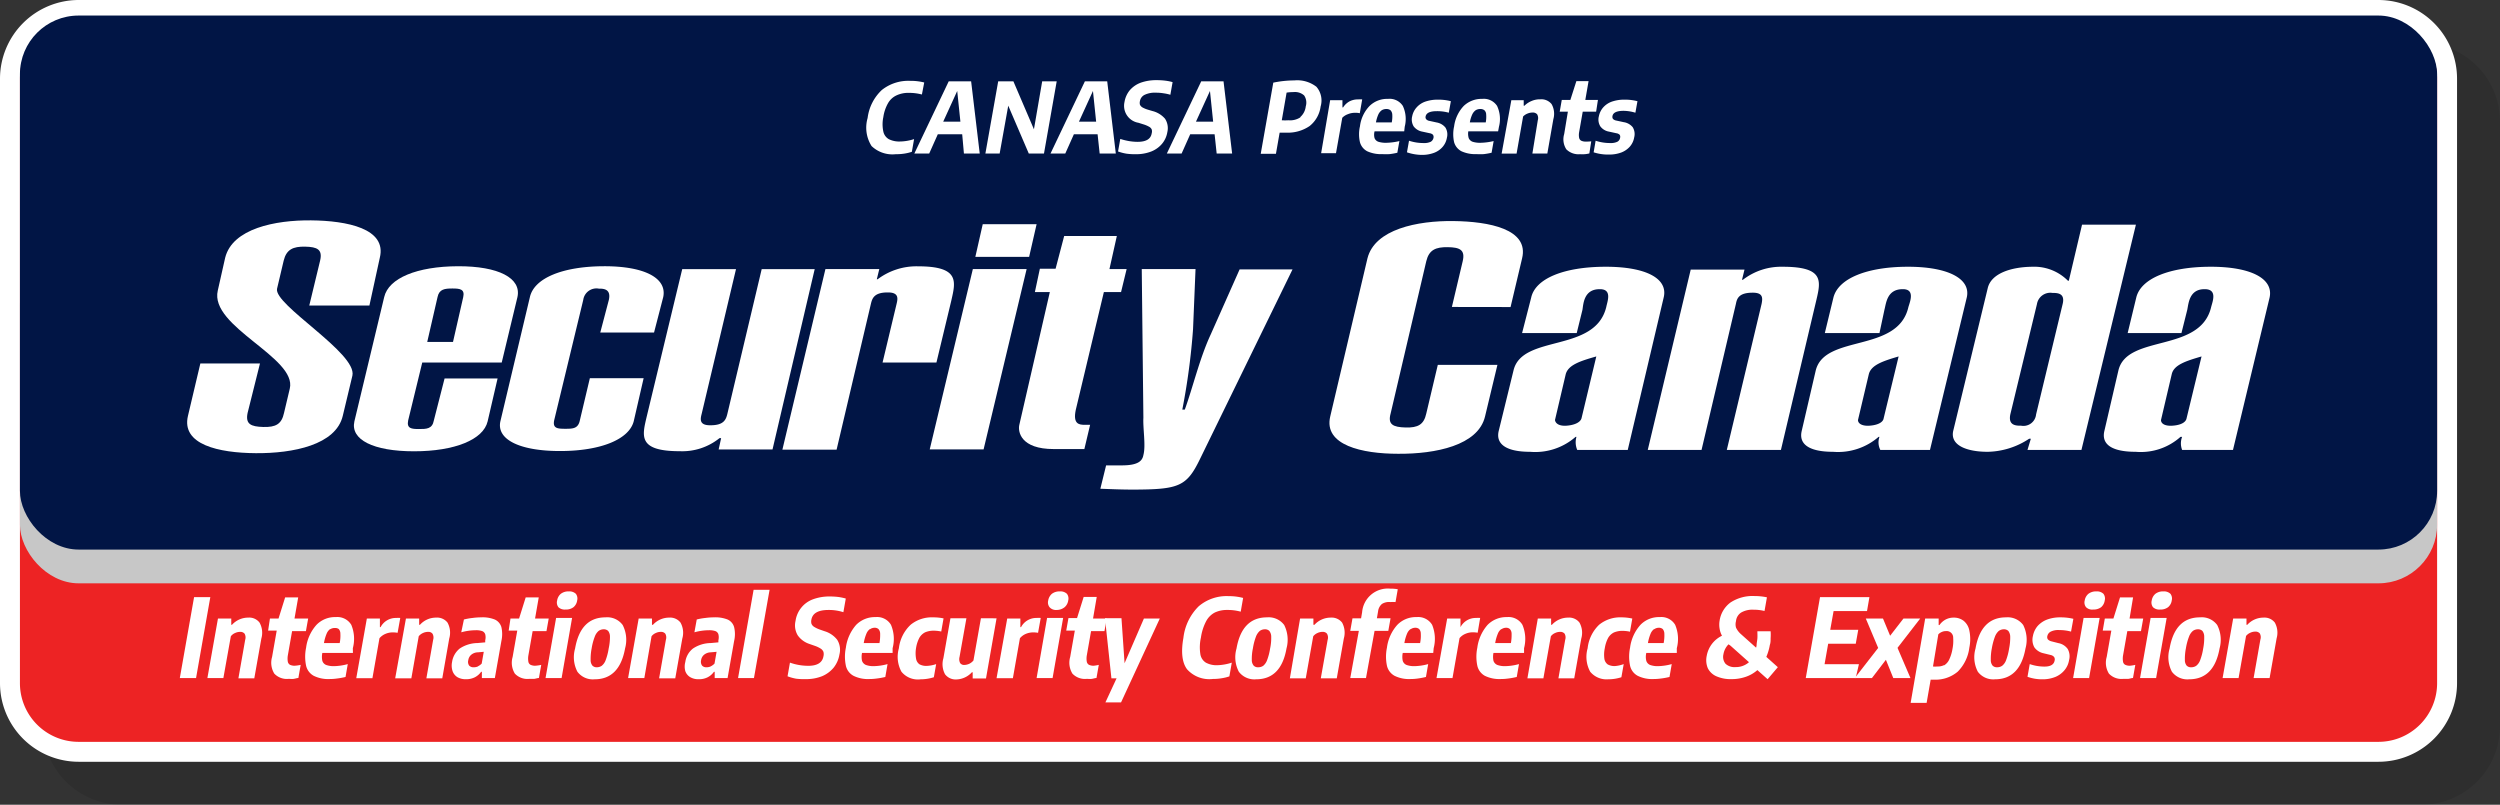 <?xml version="1.0" encoding="UTF-8"?> <svg xmlns="http://www.w3.org/2000/svg" viewBox="0 0 291 93.67"><rect x="0" y="0" width="291" height="93.67" fill="#333333" stroke="none"/><g style="isolation: isolate"><g id="abb6638d-f053-4c12-bc33-ea5fa6b12021" data-name="Layer 2"><g id="a54cfe09-16ce-4352-af2a-634d2983a111" data-name="Layer 1"><g><g><g style="mix-blend-mode: multiply;opacity: 0.1"><rect x="6.16" y="6.16" width="283.68" height="86.35" rx="7.99"></rect><path d="M281.85,7.32a6.83,6.83,0,0,1,6.83,6.83V84.52a6.83,6.83,0,0,1-6.83,6.83H14.15a6.83,6.83,0,0,1-6.83-6.83V14.15a6.83,6.83,0,0,1,6.83-6.83h267.7m0-2.32H14.15A9.17,9.17,0,0,0,5,14.15V84.52a9.16,9.16,0,0,0,9.15,9.15h267.7A9.15,9.15,0,0,0,291,84.52V14.15A9.16,9.16,0,0,0,281.85,5Z"></path></g><g><rect x="1.16" y="1.16" width="283.68" height="86.35" rx="7.99" style="fill: #ed2324"></rect><path d="M276.85,2.32a6.83,6.83,0,0,1,6.83,6.83V79.52a6.83,6.83,0,0,1-6.83,6.83H9.15a6.83,6.83,0,0,1-6.83-6.83V9.15A6.83,6.83,0,0,1,9.15,2.32h267.7m0-2.32H9.15A9.17,9.17,0,0,0,0,9.15V79.52a9.16,9.16,0,0,0,9.15,9.15h267.7A9.15,9.15,0,0,0,286,79.52V9.15A9.16,9.16,0,0,0,276.85,0Z" style="fill: #fff"></path></g></g><rect x="2.32" y="28.68" width="281.36" height="39.22" rx="6.83" style="fill: #c7c7c7;mix-blend-mode: multiply"></rect><rect x="2.32" y="1.81" width="281.36" height="62.16" rx="6.83" style="fill: #011545"></rect><g><path d="M259.92,52.37H254a2.1,2.1,0,0,1,0-1.52h-.19a6.92,6.92,0,0,1-5.21,1.74c-2.76,0-4-.85-3.66-2.39l1.64-7.07c1-4.28,9.54-2,10.8-7.4.16-.63.77-2.09-.78-2.07-1.77,0-1.85,1.66-2,2.39l-.68,2.72h-6.26l1-4.13c.53-2.22,3.84-3.57,8.58-3.59s7.43,1.37,6.94,3.59Zm-3.66-10.88c-1.89.55-3.23,1-3.47,2.07l-1.25,5.33c0,.42.45.72,1.34.66s1.55-.35,1.64-.87Z" style="fill: #fff;fill-rule: evenodd"></path><path d="M242.28,52.37H236l.39-1.3h-.2a9,9,0,0,1-4.82,1.52c-2.41,0-4.45-.74-4-2.5l4-16.54c.4-1.75,2.78-2.48,5.2-2.5a5.53,5.53,0,0,1,4.14,1.63h.1l1.54-6.53h6.27ZM234,48.24c-.23,1.15.44,1.33,1.25,1.31A1.48,1.48,0,0,0,237,48.24l3.09-12.84c.28-1.14-.39-1.32-1.16-1.3a1.58,1.58,0,0,0-1.83,1.3Z" style="fill: #fff;fill-rule: evenodd"></path><path d="M224.65,52.37h-5.78a1.92,1.92,0,0,1-.1-1.52h-.1a7.2,7.2,0,0,1-5.3,1.74c-2.73,0-4-.85-3.66-2.39l1.64-7.07c1.05-4.28,9.57-2,10.79-7.4.19-.63.8-2.09-.67-2.07-1.84,0-1.92,1.66-2.12,2.39l-.58,2.72h-6.36l1-4.13c.56-2.22,3.87-3.57,8.58-3.59s7.46,1.37,6.94,3.59ZM221,41.49c-1.86.55-3.2,1-3.47,2.07l-1.26,5.33c0,.42.49.72,1.35.66s1.57-.35,1.64-.87Z" style="fill: #fff;fill-rule: evenodd"></path><path d="M189.47,52.37h-5.88a2.27,2.27,0,0,1-.09-1.52h-.1a7.13,7.13,0,0,1-5.3,1.74c-2.7,0-4-.85-3.66-2.39l1.73-7.07c1-4.28,9.5-2,10.8-7.4.12-.63.73-2.09-.77-2.07-1.82,0-1.89,1.66-2,2.39l-.67,2.72h-6.36l1.06-4.13c.49-2.22,3.8-3.57,8.58-3.59s7.39,1.37,6.84,3.59Zm-3.66-10.88c-1.93.55-3.27,1-3.56,2.07L181,48.89c.06.42.51.72,1.35.66s1.6-.35,1.74-.87Z" style="fill: #fff;fill-rule: evenodd"></path><path d="M169,35.73l1.26-5.33c.31-1.32-.34-1.61-1.74-1.63s-2.18.31-2.5,1.63l-4.15,17.73c-.36,1.29.29,1.59,1.74,1.63s2.13-.34,2.41-1.63l1.34-5.66h6.94l-1.44,6c-.8,3.39-5.78,4.38-10.12,4.35-4.19,0-8.7-1-7.9-4.35l4.33-18.39c.85-3.41,5.83-4.4,10-4.35s8.84.94,8,4.35l-1.34,5.66Z" style="fill: #fff"></path><path d="M196.8,31.38h6.26l-.29,1.19h.1a7.28,7.28,0,0,1,4.63-1.52c4.77,0,4.46,1.6,3.94,3.81L207.3,52.37H201l4.05-17c.12-.63.22-1.32-1.06-1.3-1.58,0-1.81.67-1.93,1.3l-4,17h-6.26Z" style="fill: #fff;fill-rule: evenodd"></path><path d="M89.92,52.32H83.65L83.94,51h-.19a6.91,6.91,0,0,1-4.63,1.52c-4.91,0-4.36-1.8-3.85-4l4.14-17.19h6.26l-4,16.86c-.17.64-.27,1.34,1.06,1.31,1.53,0,1.77-.67,1.93-1.31l4-16.86h6.17Z" style="fill: #fff;fill-rule: evenodd"></path><path d="M96.08,31.32h6.27l-.29,1.19h.09A7.53,7.53,0,0,1,106.88,31c4.89,0,4.34,1.82,3.85,4L109,42.2h-6.27l1.64-6.86c.15-.62.25-1.32-1.06-1.3-1.55,0-1.78.68-1.93,1.3l-4,17H91.07Z" style="fill: #fff;fill-rule: evenodd"></path><polygon points="108.22 52.31 113.24 31.32 119.5 31.32 114.49 52.31 108.22 52.31" style="fill: #fff"></polygon><polygon points="119.79 29.9 113.53 29.9 114.39 26.1 120.66 26.1 119.79 29.9" style="fill: #fff"></polygon><path d="M129.14,31.32h2L130.49,34h-2l-3.27,13.71c-.34,1.62.35,1.73,1,1.74h.67l-.67,2.82h-3.57c-3.82,0-4.19-2-4-2.82L122.2,34h-1.74l.58-2.72h1.83l1-3.81H130Z" style="fill: #fff"></path><path d="M132.9,31.32h6.26l-.29,7a78.05,78.05,0,0,1-1.25,9.36h.29c.93-2.56,1.74-6,3-8.71l3.38-7.61h6.16L139.64,53.51c-1.53,3.13-2.46,3.46-7.71,3.48-1.45,0-2.67-.06-3.85-.1l.67-2.72h1.83c1.93,0,2.39-.54,2.51-1.2.3-1.1-.07-3.12,0-4.35Z" style="fill: #fff"></path><path d="M61.68,34.58c.5-2.21,3.81-3.57,8.58-3.59s7.4,1.38,6.94,3.59l-1.07,4.13H69.87l1-3.8c.25-1.14-.42-1.33-1.15-1.31a1.55,1.55,0,0,0-1.83,1.31l-3.38,14c-.2.94.36,1,1.26,1s1.53,0,1.73-1l1.16-4.89h6.26l-1.15,5c-.53,2.12-3.84,3.48-8.58,3.48s-7.43-1.36-6.94-3.48Z" style="fill: #fff"></path><path d="M57.92,44.05l-1.16,5c-.5,2.12-3.82,3.48-8.57,3.48s-7.42-1.36-6.94-3.48l3.47-14.47c.51-2.21,3.83-3.57,8.57-3.59s7.43,1.38,6.94,3.59L58.4,42.2H49.15l-1.64,6.74c-.19.94.38,1,1.25,1s1.56,0,1.74-1l1.25-4.89Zm-4-9.47c.2-.92-.37-1-1.25-1s-1.55.06-1.74,1L49.73,39.8h3Z" style="fill: #fff;fill-rule: evenodd"></path><path d="M28.82,48.07c-.27,1.3.38,1.59,1.83,1.63s2.13-.33,2.41-1.63l.67-2.83c.89-3.62-9.38-7.21-8.38-11.42L26.21,30c.85-3.4,5.83-4.39,10-4.35s8.84.95,8,4.35L43,35.56H36l1.26-5.22c.31-1.31-.34-1.6-1.74-1.63s-2.18.32-2.5,1.63l-.77,3.26c-.44,1.86,9.35,7.51,8.77,10.12L39.9,48.4c-.8,3.39-5.78,4.38-10.12,4.35s-8.7-1-7.9-4.35l1.44-6.09h6.94Z" style="fill: #fff"></path></g><g><path d="M20.93,78.93l1.66-9.42h1.89l-1.66,9.42Z" style="fill: #fff"></path><path d="M25.37,72h1.55v.73H27a2.55,2.55,0,0,1,1.89-.84,1.51,1.51,0,0,1,1.32.58,2.42,2.42,0,0,1,.21,1.86l-.82,4.63H27.75l.79-4.49a.9.9,0,0,0-.07-.71.64.64,0,0,0-.53-.21,1.38,1.38,0,0,0-.57.13,1.24,1.24,0,0,0-.5.38L26,78.93H24.14Z" style="fill: #fff"></path><path d="M35,77.39l-.27,1.53c-.16,0-.34.07-.54.1s-.4,0-.6,0a2,2,0,0,1-1.66-.61,2.41,2.41,0,0,1-.26-1.94l.54-3.07h-1L31.42,72h1l.77-2.46h1.52L34.28,72h1.59l-.26,1.46H34l-.5,2.85a2.17,2.17,0,0,0,0,.7.53.53,0,0,0,.25.37,1.22,1.22,0,0,0,.57.11A4.38,4.38,0,0,0,35,77.39Z" style="fill: #fff"></path><path d="M41.08,76H37.52a2.23,2.23,0,0,0,0,.92.77.77,0,0,0,.44.48,2.58,2.58,0,0,0,.94.14,6.46,6.46,0,0,0,1.58-.24l-.26,1.5c-.34.08-.66.14-1,.18a6.15,6.15,0,0,1-.87.06,3.76,3.76,0,0,1-1.84-.38,1.8,1.8,0,0,1-.88-1.17,5.11,5.11,0,0,1,0-2.1,4.92,4.92,0,0,1,1.21-2.66,3,3,0,0,1,2.25-.9,1.89,1.89,0,0,1,1.8.9,4.22,4.22,0,0,1,.18,2.72Zm-2.65-2.78a1.27,1.27,0,0,0-.41.54,4.9,4.9,0,0,0-.31,1.09h1.83a4.15,4.15,0,0,0,.08-1.09.8.8,0,0,0-.19-.54A.68.68,0,0,0,39,73.1.94.94,0,0,0,38.43,73.25Z" style="fill: #fff"></path><path d="M42.7,72h1.52l0,1h.08a2,2,0,0,1,1.83-1.07,2.16,2.16,0,0,1,.46,0l-.31,1.73a3.1,3.1,0,0,0-.57-.05,2.14,2.14,0,0,0-.86.18,1.85,1.85,0,0,0-.68.5l-.82,4.65H41.47Z" style="fill: #fff"></path><path d="M47.25,72h1.54v.73h.09a2.51,2.51,0,0,1,1.88-.84,1.54,1.54,0,0,1,1.33.58,2.43,2.43,0,0,1,.2,1.86l-.81,4.63H49.63l.79-4.49a.9.9,0,0,0-.08-.71.6.6,0,0,0-.52-.21,1.39,1.39,0,0,0-.58.13,1.31,1.31,0,0,0-.5.38l-.86,4.9H46Z" style="fill: #fff"></path><path d="M57.61,72.12a1.41,1.41,0,0,1,.75.87,3.67,3.67,0,0,1,0,1.63l-.76,4.31H56.09V78.2H56a2,2,0,0,1-.76.65,2.21,2.21,0,0,1-1,.21,1.87,1.87,0,0,1-1-.24,1.35,1.35,0,0,1-.56-.7,2.05,2.05,0,0,1-.06-1.06,2.48,2.48,0,0,1,.89-1.57,3.84,3.84,0,0,1,2.07-.64l.9-.08,0-.24a1.45,1.45,0,0,0,0-.7.61.61,0,0,0-.35-.37,2.2,2.2,0,0,0-.77-.1,6.39,6.39,0,0,0-1.67.24L54,72.11a7.14,7.14,0,0,1,1-.18,7.64,7.64,0,0,1,1-.07A3.75,3.75,0,0,1,57.61,72.12Zm-2,5.45a1.52,1.52,0,0,0,.46-.33l.24-1.37-.67.06a1.25,1.25,0,0,0-.77.27,1,1,0,0,0-.36.64.75.75,0,0,0,.09.62.65.65,0,0,0,.53.21A1.18,1.18,0,0,0,55.64,77.57Z" style="fill: #fff"></path><path d="M63,77.39l-.27,1.53c-.16,0-.34.07-.54.1l-.6,0a2,2,0,0,1-1.66-.61,2.41,2.41,0,0,1-.26-1.94l.54-3.07h-1L59.42,72h1l.77-2.46h1.52L62.28,72h1.59l-.26,1.46H62l-.5,2.85a2.17,2.17,0,0,0,0,.7.5.5,0,0,0,.25.37,1.21,1.21,0,0,0,.56.11A4.35,4.35,0,0,0,63,77.39Z" style="fill: #fff"></path><path d="M65,70.68a.9.9,0,0,1-.15-.78,1.26,1.26,0,0,1,.43-.78,1.42,1.42,0,0,1,.92-.28,1.08,1.08,0,0,1,.83.28.91.91,0,0,1,.15.78,1.23,1.23,0,0,1-.43.78,1.42,1.42,0,0,1-.92.27A1.07,1.07,0,0,1,65,70.68ZM63.5,78.93l1.23-7h1.86l-1.22,7Z" style="fill: #fff"></path><path d="M67.21,78.19a3.65,3.65,0,0,1-.27-2.7q.63-3.63,3.54-3.63a2.22,2.22,0,0,1,2,.89,3.77,3.77,0,0,1,.28,2.72q-.65,3.6-3.55,3.6A2.24,2.24,0,0,1,67.21,78.19Zm2.84-.7a1.48,1.48,0,0,0,.45-.65,6.78,6.78,0,0,0,.35-1.35A6.34,6.34,0,0,0,71,74.12a1.09,1.09,0,0,0-.21-.68.72.72,0,0,0-.52-.19,1,1,0,0,0-.59.19,1.59,1.59,0,0,0-.45.67,6.68,6.68,0,0,0-.36,1.35,6.35,6.35,0,0,0-.12,1.36,1,1,0,0,0,.21.66.69.69,0,0,0,.53.19A1,1,0,0,0,70.05,77.49Z" style="fill: #fff"></path><path d="M74.34,72h1.55v.73H76a2.55,2.55,0,0,1,1.89-.84,1.52,1.52,0,0,1,1.32.58,2.42,2.42,0,0,1,.21,1.86l-.82,4.63H76.72l.79-4.49a.9.9,0,0,0-.07-.71.64.64,0,0,0-.53-.21,1.35,1.35,0,0,0-.57.13,1.24,1.24,0,0,0-.5.38L75,78.93H73.11Z" style="fill: #fff"></path><path d="M84.71,72.12a1.37,1.37,0,0,1,.74.87,3.5,3.5,0,0,1,0,1.63l-.76,4.31H83.19V78.2h-.09a2,2,0,0,1-.76.65,2.18,2.18,0,0,1-1,.21,1.84,1.84,0,0,1-1-.24,1.32,1.32,0,0,1-.57-.7,2,2,0,0,1,0-1.06,2.4,2.4,0,0,1,.89-1.57,3.82,3.82,0,0,1,2.07-.64l.89-.08,0-.24a1.45,1.45,0,0,0,0-.7.58.58,0,0,0-.35-.37,2.18,2.18,0,0,0-.76-.1,6.39,6.39,0,0,0-1.68.24l.27-1.49a6.64,6.64,0,0,1,1-.18,7.53,7.53,0,0,1,1-.07A3.82,3.82,0,0,1,84.71,72.12Zm-2,5.45a1.41,1.41,0,0,0,.46-.33l.24-1.37-.67.06a1.29,1.29,0,0,0-.77.27,1,1,0,0,0-.36.64.79.79,0,0,0,.1.62.64.64,0,0,0,.53.21A1.17,1.17,0,0,0,82.73,77.57Z" style="fill: #fff"></path><path d="M85.91,78.93l1.81-10.28h1.86L87.76,78.93Z" style="fill: #fff"></path><path d="M92.67,79a5.39,5.39,0,0,1-1-.28l.28-1.59a6.37,6.37,0,0,0,2.13.37q1.58,0,1.77-1.11a1.05,1.05,0,0,0,0-.51.81.81,0,0,0-.32-.38,3.31,3.31,0,0,0-.7-.33l-.6-.21a2.69,2.69,0,0,1-1.37-1,2.25,2.25,0,0,1-.26-1.68,3.14,3.14,0,0,1,2-2.51,5.47,5.47,0,0,1,2-.34,8.23,8.23,0,0,1,1,.06,6.56,6.56,0,0,1,.85.18l-.28,1.59A5.52,5.52,0,0,0,96.45,71c-1.2,0-1.86.37-2,1.11a1,1,0,0,0,0,.48.75.75,0,0,0,.29.36,3.35,3.35,0,0,0,.63.31l.6.21a2.93,2.93,0,0,1,1.48,1,2.21,2.21,0,0,1,.26,1.71,3.33,3.33,0,0,1-.67,1.53,3.51,3.51,0,0,1-1.35,1,5,5,0,0,1-1.91.34A7.37,7.37,0,0,1,92.67,79Z" style="fill: #fff"></path><path d="M103.9,76h-3.56a2.23,2.23,0,0,0,0,.92.82.82,0,0,0,.45.48,2.55,2.55,0,0,0,.94.14,6.53,6.53,0,0,0,1.58-.24l-.26,1.5c-.35.08-.66.14-1,.18a6.36,6.36,0,0,1-.87.06,3.74,3.74,0,0,1-1.84-.38,1.77,1.77,0,0,1-.88-1.17,5.11,5.11,0,0,1,0-2.1,5,5,0,0,1,1.2-2.66,3.06,3.06,0,0,1,2.26-.9,1.87,1.87,0,0,1,1.79.9,4.21,4.21,0,0,1,.19,2.72Zm-2.64-2.78a1.27,1.27,0,0,0-.41.54,4.9,4.9,0,0,0-.31,1.09h1.83a5.25,5.25,0,0,0,.08-1.09.8.8,0,0,0-.2-.54.65.65,0,0,0-.46-.15A.94.94,0,0,0,101.26,73.25Z" style="fill: #fff"></path><path d="M104.93,78.19a3.61,3.61,0,0,1-.3-2.73A4.45,4.45,0,0,1,106,72.72a3.89,3.89,0,0,1,2.61-.86,5.8,5.8,0,0,1,1.22.12l-.27,1.53a4.3,4.3,0,0,0-.87-.1,2.56,2.56,0,0,0-1,.19,1.61,1.61,0,0,0-.67.63,3.77,3.77,0,0,0-.39,1.19,3.66,3.66,0,0,0,0,1.25,1,1,0,0,0,.39.65,1.63,1.63,0,0,0,.84.19,3.79,3.79,0,0,0,1.11-.21l-.27,1.53a5,5,0,0,1-1.53.24A2.46,2.46,0,0,1,104.93,78.19Z" style="fill: #fff"></path><path d="M110,78.48a2.48,2.48,0,0,1-.19-1.86l.82-4.65h1.86l-.8,4.5a1,1,0,0,0,.07.71.56.56,0,0,0,.5.22,1.51,1.51,0,0,0,.55-.13,1.45,1.45,0,0,0,.5-.39l.87-4.91H116l-1.23,7h-1.55v-.72h-.09a2.55,2.55,0,0,1-1.86.84A1.54,1.54,0,0,1,110,78.48Z" style="fill: #fff"></path><path d="M117.24,72h1.53l0,1h.08a2,2,0,0,1,1.83-1.07,2.16,2.16,0,0,1,.46,0l-.31,1.73a3.1,3.1,0,0,0-.57-.05,2.22,2.22,0,0,0-.87.18,1.82,1.82,0,0,0-.67.5l-.82,4.65H116Z" style="fill: #fff"></path><path d="M122.17,70.68a.9.9,0,0,1-.16-.78,1.31,1.31,0,0,1,.43-.78,1.44,1.44,0,0,1,.92-.28,1.08,1.08,0,0,1,.83.28.91.91,0,0,1,.15.78,1.27,1.27,0,0,1-.42.78A1.47,1.47,0,0,1,123,71,1,1,0,0,1,122.17,70.68Zm-1.51,8.25,1.22-7h1.87l-1.23,7Z" style="fill: #fff"></path><path d="M127.9,77.39l-.27,1.53c-.16,0-.34.07-.54.1s-.4,0-.6,0a2,2,0,0,1-1.66-.61,2.41,2.41,0,0,1-.26-1.94l.54-3.07h-1l.26-1.46h1l.77-2.46h1.52L127.23,72h1.59l-.26,1.46H127l-.5,2.85a2.17,2.17,0,0,0,0,.7.53.53,0,0,0,.25.37,1.22,1.22,0,0,0,.57.11A4.38,4.38,0,0,0,127.9,77.39Z" style="fill: #fff"></path><path d="M133.15,72H135l-4.51,9.76h-1.82l1.3-2.8h-.6l-.75-7h1.92l.36,5.24Z" style="fill: #fff"></path><path d="M138.18,77.91c-.58-.76-.73-2-.43-3.67a6.14,6.14,0,0,1,1.77-3.66A5,5,0,0,1,143,69.39a6.54,6.54,0,0,1,1.7.21l-.28,1.6a5.65,5.65,0,0,0-1.56-.2,3.28,3.28,0,0,0-1.46.3,2.42,2.42,0,0,0-1,1,5.89,5.89,0,0,0-.61,1.9,5.18,5.18,0,0,0-.07,1.93,1.42,1.42,0,0,0,.64,1,2.61,2.61,0,0,0,1.36.3,5.91,5.91,0,0,0,1.66-.3l-.28,1.6a5.28,5.28,0,0,1-.91.22,5.88,5.88,0,0,1-1,.08A3.47,3.47,0,0,1,138.18,77.91Z" style="fill: #fff"></path><path d="M144.2,78.19a3.65,3.65,0,0,1-.27-2.7c.42-2.42,1.61-3.63,3.55-3.63a2.25,2.25,0,0,1,2,.89,3.83,3.83,0,0,1,.27,2.72q-.63,3.6-3.54,3.6A2.26,2.26,0,0,1,144.2,78.19Zm2.85-.7a1.56,1.56,0,0,0,.44-.65,6.78,6.78,0,0,0,.35-1.35,5.87,5.87,0,0,0,.13-1.37,1.09,1.09,0,0,0-.22-.68.7.7,0,0,0-.52-.19,1,1,0,0,0-.59.19,1.68,1.68,0,0,0-.45.67,6.78,6.78,0,0,0-.35,1.35,5.88,5.88,0,0,0-.13,1.36,1,1,0,0,0,.22.66.67.67,0,0,0,.52.19A1,1,0,0,0,147.05,77.49Z" style="fill: #fff"></path><path d="M151.33,72h1.55v.73H153a2.55,2.55,0,0,1,1.89-.84,1.54,1.54,0,0,1,1.33.58,2.47,2.47,0,0,1,.2,1.86l-.82,4.63h-1.86l.8-4.49a.9.9,0,0,0-.08-.71.62.62,0,0,0-.52-.21,1.39,1.39,0,0,0-.58.13,1.31,1.31,0,0,0-.5.38l-.87,4.9h-1.85Z" style="fill: #fff"></path><path d="M160.86,70.3a1.32,1.32,0,0,0-.45.85l-.14.82h1.59l-.26,1.46H160l-1,5.5h-1.83l1-5.5h-1l.26-1.46h1l.12-.7a3,3,0,0,1,3.29-2.75,4.33,4.33,0,0,1,.86.07l-.26,1.49a4,4,0,0,0-.6,0A1.54,1.54,0,0,0,160.86,70.3Z" style="fill: #fff"></path><path d="M166.83,76h-3.55a2.23,2.23,0,0,0,0,.92.77.77,0,0,0,.44.48,2.58,2.58,0,0,0,.94.14,6.46,6.46,0,0,0,1.58-.24l-.26,1.5c-.34.08-.66.14-.95.18a6.15,6.15,0,0,1-.87.06,3.76,3.76,0,0,1-1.84-.38,1.8,1.8,0,0,1-.88-1.17,5.11,5.11,0,0,1,0-2.1,4.92,4.92,0,0,1,1.21-2.66,3,3,0,0,1,2.25-.9,1.89,1.89,0,0,1,1.8.9,4.29,4.29,0,0,1,.18,2.72Zm-2.64-2.78a1.27,1.27,0,0,0-.41.54,4.9,4.9,0,0,0-.31,1.09h1.83a4.15,4.15,0,0,0,.08-1.09.8.8,0,0,0-.19-.54.68.68,0,0,0-.47-.15A.94.94,0,0,0,164.19,73.25Z" style="fill: #fff"></path><path d="M168.45,72H170l0,1H170a2,2,0,0,1,1.83-1.07,2.16,2.16,0,0,1,.46,0L172,73.65a3.1,3.1,0,0,0-.57-.05,2.14,2.14,0,0,0-.86.18,1.77,1.77,0,0,0-.68.5l-.82,4.65h-1.86Z" style="fill: #fff"></path><path d="M177.4,76h-3.56a2.23,2.23,0,0,0,0,.92.79.79,0,0,0,.45.48,2.55,2.55,0,0,0,.94.14,6.53,6.53,0,0,0,1.58-.24l-.26,1.5c-.35.08-.67.14-1,.18a6.36,6.36,0,0,1-.87.06,3.81,3.81,0,0,1-1.85-.38,1.79,1.79,0,0,1-.87-1.17,5.11,5.11,0,0,1,0-2.1,5,5,0,0,1,1.2-2.66,3.06,3.06,0,0,1,2.26-.9,1.87,1.87,0,0,1,1.79.9,4.21,4.21,0,0,1,.19,2.72Zm-2.64-2.78a1.2,1.2,0,0,0-.41.54,4.9,4.9,0,0,0-.31,1.09h1.83a5.25,5.25,0,0,0,.08-1.09.8.8,0,0,0-.2-.54.65.65,0,0,0-.46-.15A.94.94,0,0,0,174.76,73.25Z" style="fill: #fff"></path><path d="M179,72h1.55v.73h.09a2.55,2.55,0,0,1,1.89-.84,1.52,1.52,0,0,1,1.32.58,2.42,2.42,0,0,1,.21,1.86l-.82,4.63H181.4l.79-4.49a.9.9,0,0,0-.07-.71.64.64,0,0,0-.53-.21,1.35,1.35,0,0,0-.57.13,1.24,1.24,0,0,0-.5.38l-.87,4.9h-1.86Z" style="fill: #fff"></path><path d="M185.1,78.19a3.61,3.61,0,0,1-.3-2.73,4.45,4.45,0,0,1,1.34-2.74,3.89,3.89,0,0,1,2.61-.86A5.8,5.8,0,0,1,190,72l-.27,1.53a4.3,4.3,0,0,0-.87-.1,2.56,2.56,0,0,0-1,.19,1.61,1.61,0,0,0-.67.63,3.77,3.77,0,0,0-.39,1.19,3.66,3.66,0,0,0-.05,1.25,1,1,0,0,0,.39.65,1.63,1.63,0,0,0,.84.19A3.79,3.79,0,0,0,189,77.3l-.27,1.53a5,5,0,0,1-1.53.24A2.46,2.46,0,0,1,185.1,78.19Z" style="fill: #fff"></path><path d="M195.18,76h-3.55a1.93,1.93,0,0,0,0,.92.77.77,0,0,0,.44.48,2.55,2.55,0,0,0,.94.14,6.53,6.53,0,0,0,1.58-.24l-.26,1.5c-.35.08-.66.14-1,.18a6.36,6.36,0,0,1-.87.06,3.76,3.76,0,0,1-1.84-.38,1.77,1.77,0,0,1-.88-1.17,5.11,5.11,0,0,1,0-2.1,4.92,4.92,0,0,1,1.21-2.66,3,3,0,0,1,2.25-.9,1.87,1.87,0,0,1,1.79.9,4.21,4.21,0,0,1,.19,2.72Zm-2.64-2.78a1.27,1.27,0,0,0-.41.54,4.9,4.9,0,0,0-.31,1.09h1.83a4.63,4.63,0,0,0,.08-1.09.85.85,0,0,0-.19-.54.68.68,0,0,0-.47-.15A.94.94,0,0,0,192.54,73.25Z" style="fill: #fff"></path><path d="M205.75,79.06,204.56,78a4,4,0,0,1-1.35.78,5,5,0,0,1-1.67.27,4.08,4.08,0,0,1-1.75-.33,2,2,0,0,1-1-.94,2.4,2.4,0,0,1-.13-1.43A3.22,3.22,0,0,1,200.44,74a2.52,2.52,0,0,1-.28-.84,2.74,2.74,0,0,1,0-.9,3.22,3.22,0,0,1,1.27-2.13,4.69,4.69,0,0,1,2.81-.75,6.74,6.74,0,0,1,1.43.15l-.28,1.59a5.32,5.32,0,0,0-1.27-.15,2.61,2.61,0,0,0-1.45.33,1.33,1.33,0,0,0-.6,1,1.43,1.43,0,0,0,0,.75,2.3,2.3,0,0,0,.55.74l1.79,1.6a2,2,0,0,0,.06-.29c0-.25.07-.52.09-.8s0-.56,0-.82h1.54a5.34,5.34,0,0,1,0,.8c0,.28,0,.54-.09.79a6.22,6.22,0,0,1-.41,1.39l1.34,1.2Zm-2.19-2-2.14-1.91L201.2,75a2.12,2.12,0,0,0-.59,1.15,1.27,1.27,0,0,0,.24,1.11,1.52,1.52,0,0,0,1.15.39A2.31,2.31,0,0,0,203.56,77.1Z" style="fill: #fff"></path><path d="M212.38,77.31h4L216,78.93h-5.81l1.66-9.42h5.75l-.28,1.62h-3.89l-.39,2.18h3.26l-.29,1.62H212.8Z" style="fill: #fff"></path><path d="M220.87,75.41l1.51,3.52h-2l-.86-2.13-1.63,2.13h-2l2.73-3.51L217.18,72h2l.83,2,1.55-2h1.95Z" style="fill: #fff"></path><path d="M224.09,72h1.57v.76h.09a2.08,2.08,0,0,1,.71-.64,2,2,0,0,1,.94-.23,1.86,1.86,0,0,1,1.15.36,1.91,1.91,0,0,1,.68,1.14,4.84,4.84,0,0,1,0,2,4.78,4.78,0,0,1-1.35,2.79,4,4,0,0,1-2.8.93,2,2,0,0,1-.35,0l-.47,2.7h-1.86Zm2.2,5.45a1.54,1.54,0,0,0,.59-.66,4.71,4.71,0,0,0,.39-1.26,4.65,4.65,0,0,0,.08-1.27.76.76,0,0,0-.85-.8,1.1,1.1,0,0,0-.47.1,1.2,1.2,0,0,0-.41.28L225,77.58a2.7,2.7,0,0,0,.49,0A1.68,1.68,0,0,0,226.29,77.42Z" style="fill: #fff"></path><path d="M230.22,78.19a3.65,3.65,0,0,1-.27-2.7c.42-2.42,1.61-3.63,3.55-3.63a2.25,2.25,0,0,1,2,.89,3.83,3.83,0,0,1,.27,2.72q-.65,3.6-3.55,3.6A2.24,2.24,0,0,1,230.22,78.19Zm2.84-.7a1.48,1.48,0,0,0,.45-.65,6.78,6.78,0,0,0,.35-1.35,6.47,6.47,0,0,0,.13-1.37,1.15,1.15,0,0,0-.22-.68.72.72,0,0,0-.52-.19,1,1,0,0,0-.59.19,1.68,1.68,0,0,0-.45.67,7.42,7.42,0,0,0-.36,1.35,6.35,6.35,0,0,0-.12,1.36,1,1,0,0,0,.21.66.7.7,0,0,0,.53.19A1,1,0,0,0,233.06,77.49Z" style="fill: #fff"></path><path d="M236,78.78l.26-1.48a5.22,5.22,0,0,0,1.72.29c.71,0,1.1-.24,1.18-.71a.51.51,0,0,0-.06-.4.68.68,0,0,0-.37-.23l-.86-.21a1.75,1.75,0,0,1-1.07-.69,1.82,1.82,0,0,1-.17-1.31,2.53,2.53,0,0,1,.53-1.15,2.81,2.81,0,0,1,1.09-.76,4.34,4.34,0,0,1,1.59-.27,6.37,6.37,0,0,1,1.5.17l-.27,1.49a5.17,5.17,0,0,0-1.38-.18,1.93,1.93,0,0,0-1,.19.75.75,0,0,0-.38.51.46.46,0,0,0,.06.38.81.81,0,0,0,.37.22l.86.22a1.71,1.71,0,0,1,1.08.68,1.74,1.74,0,0,1,.16,1.3,2.42,2.42,0,0,1-.54,1.18,2.73,2.73,0,0,1-1.07.78,3.92,3.92,0,0,1-1.49.27A5,5,0,0,1,236,78.78Z" style="fill: #fff"></path><path d="M242.82,70.68a.87.87,0,0,1-.16-.78,1.26,1.26,0,0,1,.43-.78,1.44,1.44,0,0,1,.92-.28,1.08,1.08,0,0,1,.83.28.91.91,0,0,1,.15.78,1.27,1.27,0,0,1-.42.78,1.47,1.47,0,0,1-.93.27A1,1,0,0,1,242.82,70.68Zm-1.51,8.25,1.22-7h1.87l-1.23,7Z" style="fill: #fff"></path><path d="M248.55,77.39l-.27,1.53c-.16,0-.34.07-.54.1l-.6,0a2,2,0,0,1-1.66-.61,2.41,2.41,0,0,1-.26-1.94l.54-3.07h-1L245,72h1l.77-2.46h1.52L247.88,72h1.59l-.26,1.46h-1.59l-.5,2.85a2.17,2.17,0,0,0,0,.7.5.5,0,0,0,.25.37,1.21,1.21,0,0,0,.56.11A4.35,4.35,0,0,0,248.55,77.39Z" style="fill: #fff"></path><path d="M250.61,70.68a.9.9,0,0,1-.15-.78,1.26,1.26,0,0,1,.43-.78,1.42,1.42,0,0,1,.92-.28,1.08,1.08,0,0,1,.83.28.91.91,0,0,1,.15.78,1.23,1.23,0,0,1-.43.78,1.42,1.42,0,0,1-.92.27A1.07,1.07,0,0,1,250.61,70.68Zm-1.51,8.25,1.23-7h1.87l-1.23,7Z" style="fill: #fff"></path><path d="M252.81,78.19a3.65,3.65,0,0,1-.27-2.7q.63-3.63,3.54-3.63a2.22,2.22,0,0,1,2,.89,3.77,3.77,0,0,1,.28,2.72q-.64,3.6-3.55,3.6A2.24,2.24,0,0,1,252.81,78.19Zm2.84-.7a1.48,1.48,0,0,0,.45-.65,6.78,6.78,0,0,0,.35-1.35,6.34,6.34,0,0,0,.12-1.37,1.09,1.09,0,0,0-.21-.68.72.72,0,0,0-.52-.19,1,1,0,0,0-.59.19,1.59,1.59,0,0,0-.45.67,6.68,6.68,0,0,0-.36,1.35,6.35,6.35,0,0,0-.12,1.36,1,1,0,0,0,.21.66.69.69,0,0,0,.53.19A1,1,0,0,0,255.65,77.49Z" style="fill: #fff"></path><path d="M259.94,72h1.55v.73h.09a2.55,2.55,0,0,1,1.89-.84,1.52,1.52,0,0,1,1.32.58A2.42,2.42,0,0,1,265,74.3l-.82,4.63h-1.86l.79-4.49a.9.9,0,0,0-.07-.71.64.64,0,0,0-.53-.21,1.35,1.35,0,0,0-.57.13,1.24,1.24,0,0,0-.5.38l-.87,4.9h-1.86Z" style="fill: #fff"></path></g><g><path d="M101.45,17a4,4,0,0,1-.46-3.26,5.38,5.38,0,0,1,1.65-3.26,4.94,4.94,0,0,1,3.28-1.07,6.58,6.58,0,0,1,1.66.19L107.31,11a5.84,5.84,0,0,0-1.51-.19,3.24,3.24,0,0,0-1.42.28,2.2,2.2,0,0,0-1,.9,4.56,4.56,0,0,0-.56,1.64,4,4,0,0,0,0,1.68,1.34,1.34,0,0,0,.64.89,2.69,2.69,0,0,0,1.31.27,5.52,5.52,0,0,0,1.63-.28l-.26,1.48a5.17,5.17,0,0,1-.88.21,6.24,6.24,0,0,1-1,.07A3.51,3.51,0,0,1,101.45,17Z" style="fill: #fff"></path><path d="M112.2,17.87,112,15.63h-2.84l-1,2.24h-1.73l4-8.4h2.61l1,8.4Zm-2.41-3.71h2l-.37-3.57Z" style="fill: #fff"></path><path d="M121.31,9.47H123l-1.48,8.4h-1.77l-2.39-5.57-1,5.57h-1.66l1.49-8.4h1.77l2.39,5.58Z" style="fill: #fff"></path><path d="M128,17.87l-.24-2.24H125l-1,2.24h-1.72l4-8.4h2.6l1,8.4Zm-2.41-3.71h2l-.37-3.57Z" style="fill: #fff"></path><path d="M131.14,17.89a5.19,5.19,0,0,1-1-.26l.26-1.46a7.39,7.39,0,0,0,1,.25,6.38,6.38,0,0,0,1,.09c1,0,1.55-.32,1.66-1a.79.79,0,0,0,0-.44.68.68,0,0,0-.31-.32,3.21,3.21,0,0,0-.67-.28l-.57-.18a2,2,0,0,1-1.62-2.41,2.91,2.91,0,0,1,.61-1.37,3.11,3.11,0,0,1,1.27-.88,5.33,5.33,0,0,1,1.88-.3,7.74,7.74,0,0,1,1,.06,5.39,5.39,0,0,1,.84.17l-.26,1.47a5.46,5.46,0,0,0-.79-.17,5.26,5.26,0,0,0-.89-.07,2.73,2.73,0,0,0-1.34.26,1,1,0,0,0-.52.71.86.86,0,0,0,0,.43.76.76,0,0,0,.27.3,3,3,0,0,0,.6.26l.57.17a2.84,2.84,0,0,1,1.48.9,2,2,0,0,1,.27,1.55,2.83,2.83,0,0,1-.63,1.38,3.16,3.16,0,0,1-1.26.89,4.82,4.82,0,0,1-1.8.31A7.11,7.11,0,0,1,131.14,17.89Z" style="fill: #fff"></path><path d="M141.62,17.87l-.24-2.24h-2.84l-1,2.24h-1.72l4-8.4h2.6l1,8.4Zm-2.41-3.71h2l-.37-3.57Z" style="fill: #fff"></path><path d="M148.21,9.62a12.23,12.23,0,0,1,2.45-.26,3.64,3.64,0,0,1,2.57.74,2.45,2.45,0,0,1,.49,2.3,3.49,3.49,0,0,1-1.28,2.27,4.48,4.48,0,0,1-2.74.77l-.75,0-.43,2.46h-1.77Zm3.15,4a1.94,1.94,0,0,0,.63-1.24,1.48,1.48,0,0,0-.19-1.27,1.58,1.58,0,0,0-1.22-.39,5.17,5.17,0,0,0-.82.06L149.2,14a5.78,5.78,0,0,0,.77,0A2.19,2.19,0,0,0,151.36,13.66Z" style="fill: #fff"></path><path d="M154.83,11.66h1.43v.84h.08a2.05,2.05,0,0,1,.76-.71,2.13,2.13,0,0,1,1-.22,2.6,2.6,0,0,1,.46,0l-.28,1.61a2.26,2.26,0,0,0-.58-.05,2.11,2.11,0,0,0-.8.16,1.7,1.7,0,0,0-.66.42l-.73,4.12h-1.73Z" style="fill: #fff"></path><path d="M163.45,15.29H160a1.5,1.5,0,0,0,0,.79.73.73,0,0,0,.44.42,2.83,2.83,0,0,0,.93.12,7.14,7.14,0,0,0,1.52-.2l-.24,1.36a8.6,8.6,0,0,1-.9.16,7.89,7.89,0,0,1-.84,0,3.89,3.89,0,0,1-1.76-.33,1.69,1.69,0,0,1-.85-1.05,4.1,4.1,0,0,1,0-1.86,4.13,4.13,0,0,1,1.12-2.37,2.93,2.93,0,0,1,2.14-.82,1.83,1.83,0,0,1,1.73.82,3.59,3.59,0,0,1,.22,2.42Zm-2.61-2.46a1.27,1.27,0,0,0-.4.49,4,4,0,0,0-.28.93H162a3.61,3.61,0,0,0,.06-.93.77.77,0,0,0-.21-.49.76.76,0,0,0-.48-.14A1,1,0,0,0,160.84,12.83Z" style="fill: #fff"></path><path d="M163.77,17.73l.24-1.35a5.26,5.26,0,0,0,1.72.27,1.71,1.71,0,0,0,.81-.15.69.69,0,0,0,.32-.46.48.48,0,0,0-.06-.35.67.67,0,0,0-.37-.18l-.88-.19a1.61,1.61,0,0,1-1-.61,1.54,1.54,0,0,1-.17-1.18,2.13,2.13,0,0,1,.49-1,2.4,2.4,0,0,1,1-.69,4.45,4.45,0,0,1,1.54-.24,5.58,5.58,0,0,1,1.47.18l-.24,1.34a5,5,0,0,0-1.39-.18c-.8,0-1.23.2-1.31.62a.38.38,0,0,0,.07.32.64.64,0,0,0,.37.19l.87.19a1.67,1.67,0,0,1,1,.59,1.53,1.53,0,0,1,.17,1.18,2.17,2.17,0,0,1-.5,1.07,2.46,2.46,0,0,1-1,.69,4,4,0,0,1-1.43.24A5.51,5.51,0,0,1,163.77,17.73Z" style="fill: #fff"></path><path d="M174.38,15.29h-3.47a1.74,1.74,0,0,0,.05.79.78.78,0,0,0,.45.42,2.83,2.83,0,0,0,.93.12,7.22,7.22,0,0,0,1.52-.2l-.24,1.36a8.6,8.6,0,0,1-.9.16,8.08,8.08,0,0,1-.85,0,3.87,3.87,0,0,1-1.75-.33,1.73,1.73,0,0,1-.86-1.05,4.25,4.25,0,0,1,0-1.86,4.25,4.25,0,0,1,1.12-2.37,3,3,0,0,1,2.15-.82,1.84,1.84,0,0,1,1.73.82,3.59,3.59,0,0,1,.22,2.42Zm-2.61-2.46a1.27,1.27,0,0,0-.4.49,3.57,3.57,0,0,0-.28.93h1.85a3.53,3.53,0,0,0,.05-.93.68.68,0,0,0-.21-.49.73.73,0,0,0-.47-.14A1,1,0,0,0,171.77,12.83Z" style="fill: #fff"></path><path d="M175.92,11.66h1.44v.65h.08a2.56,2.56,0,0,1,.85-.56,2.43,2.43,0,0,1,1-.19,1.53,1.53,0,0,1,1.31.55,2.27,2.27,0,0,1,.21,1.76l-.7,4h-1.74L179,14a.88.88,0,0,0-.08-.7.67.67,0,0,0-.54-.2,1.54,1.54,0,0,0-.58.12,1.43,1.43,0,0,0-.51.34l-.76,4.32h-1.74Z" style="fill: #fff"></path><path d="M185.22,16.45,185,17.86a3.79,3.79,0,0,1-.54.09,5.46,5.46,0,0,1-.56,0,2,2,0,0,1-1.58-.57,2.13,2.13,0,0,1-.25-1.77L182.5,13h-.95l.24-1.37h1l.7-2.19h1.42l-.38,2.19H186L185.79,13h-1.56l-.42,2.39a1.83,1.83,0,0,0,0,.65.49.49,0,0,0,.25.34,1.17,1.17,0,0,0,.55.1A4.6,4.6,0,0,0,185.22,16.45Z" style="fill: #fff"></path><path d="M185.5,17.73l.23-1.35a5.3,5.3,0,0,0,1.72.27,1.71,1.71,0,0,0,.81-.15.63.63,0,0,0,.32-.46.44.44,0,0,0-.05-.35.67.67,0,0,0-.38-.18l-.87-.19a1.58,1.58,0,0,1-1-.61,1.5,1.5,0,0,1-.17-1.18,2.21,2.21,0,0,1,.48-1,2.44,2.44,0,0,1,1-.69,4.41,4.41,0,0,1,1.54-.24,5.69,5.69,0,0,1,1.47.18l-.24,1.34A5,5,0,0,0,189,12.9c-.8,0-1.24.2-1.31.62a.42.42,0,0,0,.06.32.67.67,0,0,0,.37.19l.88.19a1.67,1.67,0,0,1,1.05.59,1.53,1.53,0,0,1,.17,1.18,2.17,2.17,0,0,1-.5,1.07,2.53,2.53,0,0,1-1,.69,4,4,0,0,1-1.44.24A5.44,5.44,0,0,1,185.5,17.73Z" style="fill: #fff"></path></g></g></g></g></g></svg> 